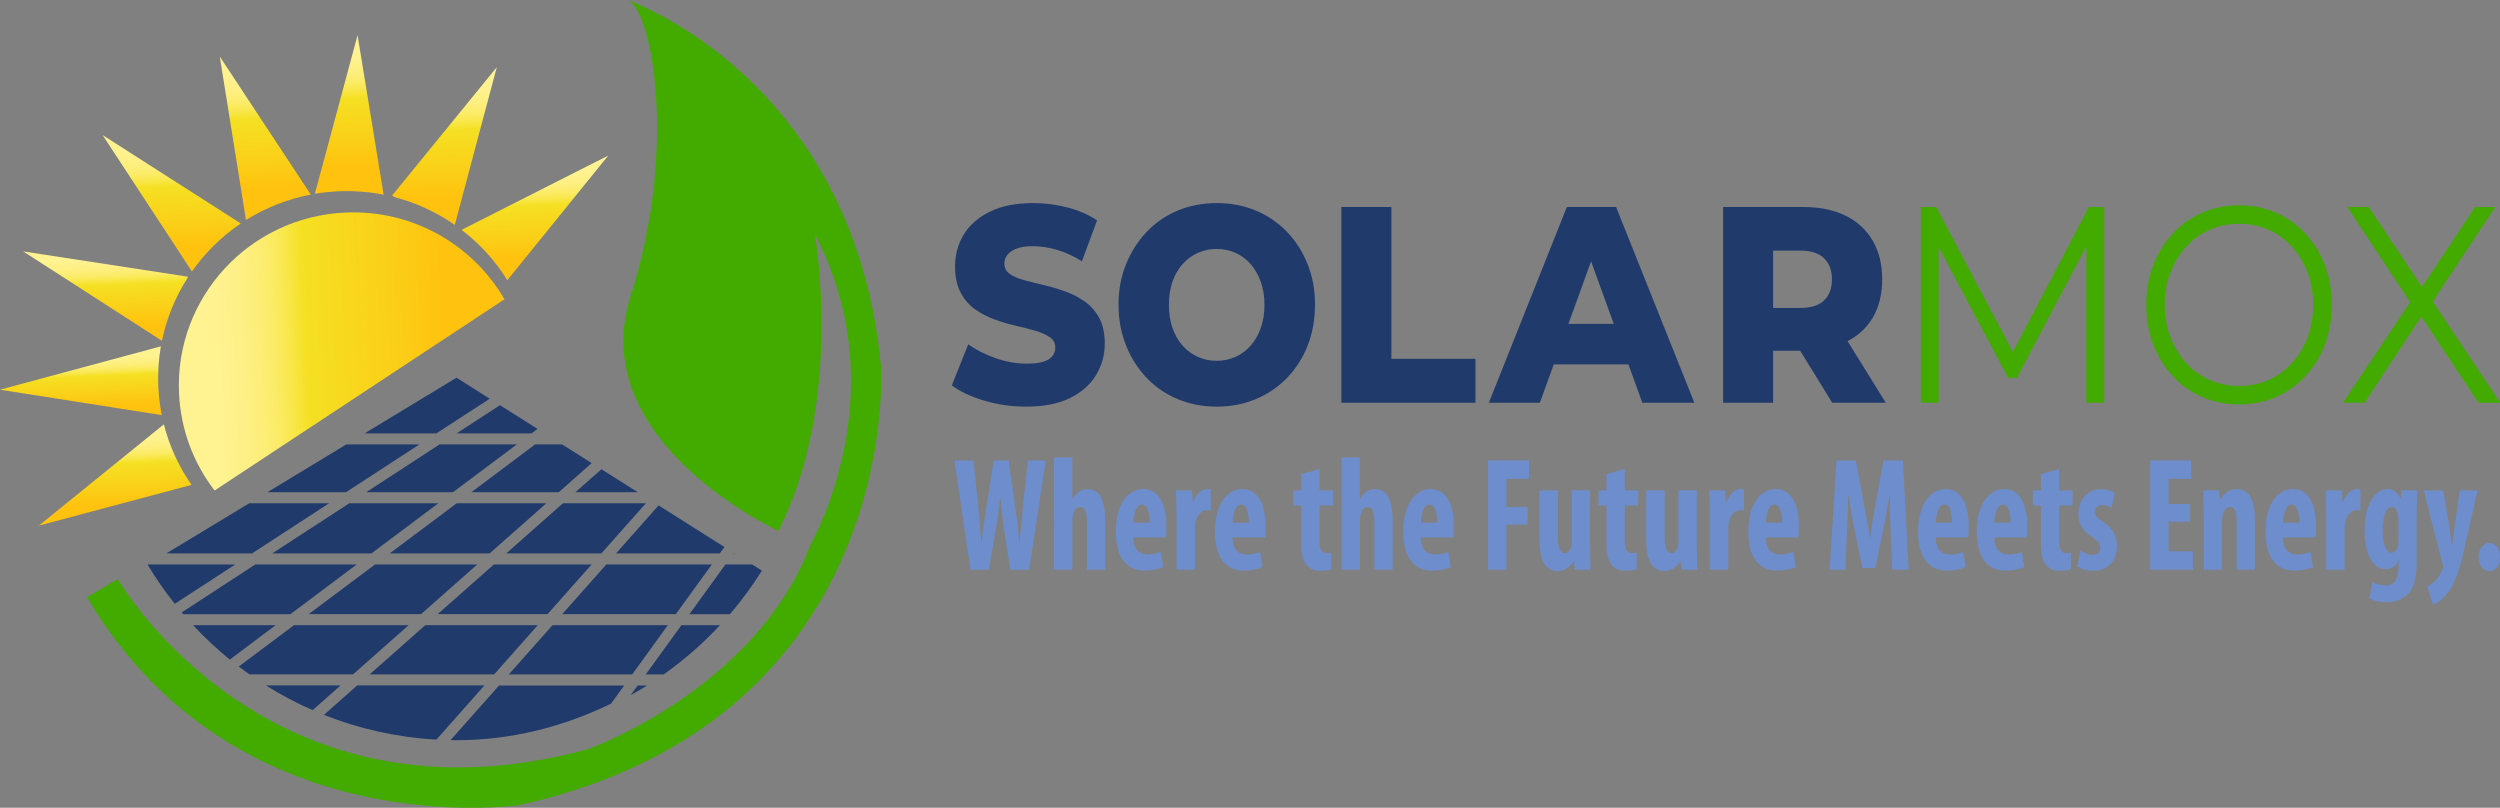 <svg xmlns="http://www.w3.org/2000/svg" xmlns:xlink="http://www.w3.org/1999/xlink" id="Layer_1" x="0px" y="0px" viewBox="0 0 324.98 105" style="enable-background:new 0 0 324.98 105;" xml:space="preserve"><rect x="0" y="0" width="324.98" height="105" fill="#808080" stroke="none"/><style type="text/css">	.st0{fill:#1F3A6B;}	.st1{fill:#43AA00;}	.st2{fill:#6D8DCC;}	.st3{fill:url(#SVGID_1_);}	.st4{fill:url(#SVGID_00000063633510047405619650000010555626579411442832_);}	.st5{fill:url(#SVGID_00000165938087298752136090000011393162945309065858_);}	.st6{fill:url(#SVGID_00000112598595970971274610000003487595317071666838_);}	.st7{fill:url(#SVGID_00000078734459423226426710000016631894151861320599_);}	.st8{fill:url(#SVGID_00000024696348596113528720000012940843074512072843_);}	.st9{fill:url(#SVGID_00000085942447932773761970000013009011062497888657_);}	.st10{fill:url(#SVGID_00000115494478053369855700000000075865885304770461_);}	.st11{fill:url(#SVGID_00000137813866220969137350000001071699377657705144_);}	.st12{fill:#2B3B92;}</style><g>	<g>		<g>			<path class="st0" d="M133.41,52.86c-1.9,0-3.73-0.26-5.46-0.78c-1.74-0.52-3.15-1.18-4.22-1.98l2.13-5.34    c1.03,0.73,2.22,1.33,3.56,1.8c1.35,0.47,2.69,0.71,4.02,0.71c0.92,0,1.65-0.08,2.18-0.25c0.54-0.17,0.93-0.41,1.18-0.73    c0.25-0.31,0.38-0.69,0.38-1.13c0-0.56-0.24-1-0.72-1.33c-0.48-0.33-1.11-0.61-1.89-0.84c-0.78-0.23-1.62-0.45-2.53-0.65    c-0.91-0.21-1.83-0.48-2.77-0.82c-0.94-0.34-1.79-0.79-2.56-1.34c-0.77-0.56-1.38-1.28-1.85-2.18c-0.47-0.9-0.71-2.02-0.71-3.38    c0-1.5,0.37-2.87,1.12-4.11c0.74-1.24,1.87-2.23,3.38-2.98c1.51-0.75,3.39-1.13,5.65-1.13c1.51,0,2.99,0.19,4.45,0.56    c1.45,0.38,2.74,0.94,3.86,1.69l-1.97,5.31c-1.09-0.68-2.18-1.17-3.25-1.49c-1.07-0.31-2.11-0.47-3.12-0.47    c-0.9,0-1.62,0.11-2.17,0.33c-0.55,0.22-0.94,0.5-1.18,0.84c-0.24,0.34-0.36,0.7-0.36,1.09c0,0.58,0.24,1.04,0.72,1.36    c0.48,0.33,1.1,0.59,1.87,0.8c0.77,0.21,1.61,0.42,2.54,0.64c0.93,0.22,1.85,0.49,2.77,0.82c0.92,0.33,1.77,0.76,2.54,1.31    c0.78,0.55,1.41,1.26,1.89,2.14c0.48,0.88,0.72,1.99,0.72,3.33c0,1.48-0.38,2.84-1.13,4.09c-0.76,1.25-1.89,2.25-3.4,3    C137.58,52.48,135.69,52.86,133.41,52.86z"></path>			<path class="st0" d="M158.16,52.86c-1.82,0-3.51-0.33-5.07-0.98c-1.56-0.65-2.92-1.58-4.05-2.78c-1.14-1.2-2.03-2.6-2.67-4.22    c-0.65-1.61-0.97-3.37-0.97-5.29c0-1.89,0.32-3.63,0.97-5.23c0.65-1.6,1.54-3,2.67-4.2c1.14-1.2,2.48-2.13,4.04-2.78    c1.55-0.65,3.25-0.98,5.09-0.98c1.84,0,3.53,0.33,5.09,0.98c1.55,0.65,2.9,1.58,4.04,2.76c1.14,1.19,2.03,2.58,2.67,4.18    c0.65,1.6,0.97,3.36,0.97,5.27c0,1.94-0.32,3.71-0.95,5.32c-0.63,1.61-1.53,3.01-2.67,4.2c-1.15,1.19-2.5,2.11-4.05,2.76    C161.69,52.53,159.99,52.86,158.16,52.86z M158.16,46.9c0.87,0,1.69-0.17,2.45-0.51c0.76-0.34,1.41-0.83,1.97-1.47    c0.56-0.64,1-1.4,1.31-2.29c0.32-0.88,0.48-1.88,0.48-3c0-1.11-0.16-2.11-0.48-3c-0.32-0.88-0.75-1.65-1.31-2.29    c-0.56-0.64-1.21-1.13-1.97-1.47c-0.75-0.34-1.57-0.51-2.45-0.51c-0.88,0-1.69,0.17-2.45,0.51c-0.76,0.34-1.42,0.83-1.99,1.47    c-0.57,0.64-1.01,1.41-1.31,2.29c-0.31,0.88-0.46,1.88-0.46,3c0,1.11,0.15,2.11,0.46,3c0.31,0.88,0.74,1.65,1.31,2.29    c0.57,0.64,1.23,1.13,1.99,1.47C156.47,46.73,157.28,46.9,158.16,46.9z"></path>			<path class="st0" d="M174.37,52.35V26.91h6.5v19.73h10.93v5.71H174.37z"></path>			<path class="st0" d="M193.54,52.35l10.14-25.44h6.4l10.17,25.44h-6.76l-7.94-21.91h2.56l-7.94,21.91H193.54z M199.08,47.37    l1.67-5.27h11.22l1.67,5.27H199.08z"></path>			<path class="st0" d="M223.99,52.35V26.91h10.47c2.1,0,3.92,0.38,5.45,1.13c1.53,0.75,2.71,1.84,3.53,3.25    c0.82,1.42,1.23,3.08,1.23,5c0,1.96-0.41,3.63-1.23,5.01c-0.82,1.38-2,2.44-3.53,3.18c-1.53,0.74-3.35,1.11-5.45,1.11h-6.89    l2.92-3.05v9.81H223.99z M230.49,43.37l-2.92-3.34h6.5c1.36,0,2.37-0.33,3.05-0.98c0.68-0.65,1.02-1.57,1.02-2.76    c0-1.14-0.34-2.04-1.02-2.71c-0.68-0.67-1.7-1-3.05-1h-6.5l2.92-3.31V43.37z M238.17,52.35l-5.71-9.27h6.93l5.74,9.27H238.17z"></path>			<path class="st1" d="M249.69,52.35V26.91h2l10.5,19.84h-1.05l10.4-19.84h2v25.44h-2.33v-21.4h0.56l-9.58,18.17h-1.15l-9.65-18.17    h0.62v21.4H249.69z"></path>			<path class="st1" d="M291.08,52.57c-1.73,0-3.33-0.32-4.81-0.96c-1.48-0.64-2.76-1.55-3.84-2.73c-1.08-1.17-1.93-2.54-2.53-4.11    c-0.6-1.56-0.9-3.28-0.9-5.14c0-1.87,0.3-3.58,0.9-5.14c0.6-1.56,1.44-2.93,2.53-4.11c1.08-1.17,2.36-2.08,3.82-2.73    c1.47-0.64,3.07-0.96,4.82-0.96c1.73,0,3.33,0.32,4.79,0.96c1.47,0.64,2.74,1.54,3.82,2.71c1.08,1.16,1.93,2.53,2.53,4.11    c0.6,1.58,0.9,3.29,0.9,5.16c0,1.87-0.3,3.59-0.9,5.16c-0.6,1.58-1.44,2.94-2.53,4.11c-1.08,1.16-2.36,2.07-3.82,2.71    C294.4,52.25,292.81,52.57,291.08,52.57z M291.08,50.17c1.38,0,2.65-0.26,3.82-0.78c1.17-0.52,2.19-1.26,3.05-2.22    c0.86-0.96,1.54-2.07,2.02-3.34c0.48-1.27,0.72-2.67,0.72-4.2s-0.24-2.93-0.72-4.2c-0.48-1.27-1.15-2.39-2.02-3.34    c-0.86-0.96-1.88-1.7-3.05-2.22c-1.17-0.52-2.45-0.78-3.82-0.78s-2.66,0.26-3.84,0.78c-1.18,0.52-2.2,1.26-3.07,2.22    c-0.86,0.96-1.54,2.07-2.04,3.34c-0.49,1.27-0.74,2.67-0.74,4.2c0,1.5,0.25,2.9,0.74,4.18c0.49,1.28,1.17,2.4,2.04,3.36    c0.86,0.96,1.89,1.7,3.07,2.22C288.42,49.91,289.7,50.17,291.08,50.17z"></path>			<path class="st1" d="M304.57,52.35l9.42-14.1v2.07l-8.86-13.41h2.79l7.45,11.19l-1.08,0.04l7.45-11.23h2.63l-8.76,13.23v-1.89    l9.39,14.1h-2.82l-7.94-11.96h1.02l-7.88,11.96H304.57z"></path>		</g>		<g>			<path class="st2" d="M126.16,74.07l-2.09-14.21h2.47l0.6,5.67c0.16,1.62,0.27,3.25,0.42,4.98h0.05c0.16-1.75,0.44-3.29,0.69-5    l0.87-5.65h1.93l0.82,5.61c0.22,1.6,0.44,3.18,0.58,5.04h0.04c0.16-1.86,0.31-3.37,0.47-5.02l0.6-5.63h2.33l-2.16,14.21h-2.45    l-0.73-4.66c-0.2-1.31-0.38-2.93-0.55-4.66h-0.04c-0.22,1.71-0.42,3.29-0.67,4.68l-0.82,4.64H126.16z"></path>			<path class="st2" d="M137.02,59.47h2.38v5.36h0.04c0.2-0.36,0.47-0.65,0.76-0.89c0.35-0.23,0.76-0.36,1.2-0.36    c1.64,0,2.27,1.6,2.27,4.22v6.26h-2.38V67.8c0-1.01-0.16-1.9-0.87-1.9c-0.4,0-0.75,0.27-0.93,0.97    c-0.04,0.17-0.09,0.55-0.09,0.78v6.41h-2.38V59.47z"></path>			<path class="st2" d="M147.32,69.89c0.04,1.6,0.84,2.19,1.89,2.19c0.67,0,1.27-0.17,1.69-0.34l0.33,1.98    c-0.62,0.27-1.54,0.46-2.45,0.46c-2.42,0-3.74-1.86-3.74-5.08c0-3.46,1.54-5.53,3.56-5.53c1.91,0,3.02,1.75,3.02,4.87    c0,0.74-0.02,1.14-0.07,1.43H147.32z M149.45,67.95c0-1.33-0.29-2.36-1-2.36c-0.78,0-1.09,1.33-1.11,2.36H149.45z"></path>			<path class="st2" d="M152.94,66.85c0-1.03-0.04-2.15-0.07-3.1h2.07l0.13,1.5h0.05c0.4-1.1,1.11-1.67,1.76-1.67    c0.24,0,0.36,0,0.51,0.04v2.74c-0.15-0.04-0.31-0.04-0.51-0.04c-0.51,0-1.18,0.4-1.45,1.48c-0.05,0.23-0.09,0.59-0.09,1.03v5.23    h-2.4V66.85z"></path>			<path class="st2" d="M160.21,69.89c0.04,1.6,0.84,2.19,1.89,2.19c0.67,0,1.27-0.17,1.69-0.34l0.33,1.98    c-0.62,0.27-1.54,0.46-2.45,0.46c-2.42,0-3.74-1.86-3.74-5.08c0-3.46,1.54-5.53,3.56-5.53c1.91,0,3.02,1.75,3.02,4.87    c0,0.74-0.02,1.14-0.07,1.43H160.21z M162.34,67.95c0-1.33-0.29-2.36-1-2.36c-0.78,0-1.09,1.33-1.11,2.36H162.34z"></path>			<path class="st2" d="M171.53,60.97v2.78h1.74v1.96h-1.74v4.7c0,1.2,0.44,1.5,0.91,1.5c0.24,0,0.42-0.02,0.62-0.06l0.02,2.15    c-0.33,0.11-0.82,0.19-1.45,0.19c-0.69,0-1.29-0.19-1.71-0.65c-0.49-0.55-0.76-1.33-0.76-2.95v-4.87h-1.05v-1.96h1.05v-2.13    L171.53,60.97z"></path>			<path class="st2" d="M174.39,59.47h2.38v5.36h0.04c0.2-0.36,0.47-0.65,0.76-0.89c0.35-0.23,0.76-0.36,1.2-0.36    c1.64,0,2.27,1.6,2.27,4.22v6.26h-2.38V67.8c0-1.01-0.16-1.9-0.87-1.9c-0.4,0-0.75,0.27-0.93,0.97    c-0.04,0.17-0.09,0.55-0.09,0.78v6.41h-2.38V59.47z"></path>			<path class="st2" d="M184.69,69.89c0.04,1.6,0.84,2.19,1.89,2.19c0.67,0,1.27-0.17,1.69-0.34l0.33,1.98    c-0.62,0.27-1.54,0.46-2.45,0.46c-2.42,0-3.74-1.86-3.74-5.08c0-3.46,1.54-5.53,3.56-5.53c1.91,0,3.02,1.75,3.02,4.87    c0,0.74-0.02,1.14-0.07,1.43H184.69z M186.82,67.95c0-1.33-0.29-2.36-1-2.36c-0.78,0-1.09,1.33-1.11,2.36H186.82z"></path>			<path class="st2" d="M193.44,59.85h5.32v2.4h-2.94v3.65h2.76v2.3h-2.76v5.86h-2.38V59.85z"></path>			<path class="st2" d="M206.7,70.92c0,1.1,0.04,2.17,0.07,3.14h-2.05l-0.13-1.1h-0.04c-0.42,0.7-1.14,1.27-2.05,1.27    c-1.69,0-2.38-1.45-2.38-4.24v-6.24h2.4v5.95c0,1.35,0.22,2.21,0.89,2.21c0.4,0,0.65-0.36,0.76-0.7    c0.09-0.21,0.15-0.53,0.15-0.89v-6.58h2.38V70.92z"></path>			<path class="st2" d="M211.21,60.97v2.78h1.74v1.96h-1.74v4.7c0,1.2,0.44,1.5,0.91,1.5c0.24,0,0.42-0.02,0.62-0.06l0.02,2.15    c-0.33,0.11-0.82,0.19-1.45,0.19c-0.69,0-1.29-0.19-1.71-0.65c-0.49-0.55-0.76-1.33-0.76-2.95v-4.87h-1.05v-1.96h1.05v-2.13    L211.21,60.97z"></path>			<path class="st2" d="M220.57,70.92c0,1.1,0.04,2.17,0.07,3.14h-2.05l-0.13-1.1h-0.04c-0.42,0.7-1.14,1.27-2.05,1.27    c-1.69,0-2.38-1.45-2.38-4.24v-6.24h2.4v5.95c0,1.35,0.22,2.21,0.89,2.21c0.4,0,0.65-0.36,0.76-0.7    c0.09-0.21,0.15-0.53,0.15-0.89v-6.58h2.38V70.92z"></path>			<path class="st2" d="M222.26,66.85c0-1.03-0.04-2.15-0.07-3.1h2.07l0.13,1.5h0.05c0.4-1.1,1.11-1.67,1.76-1.67    c0.24,0,0.36,0,0.51,0.04v2.74c-0.15-0.04-0.31-0.04-0.51-0.04c-0.51,0-1.18,0.4-1.45,1.48c-0.05,0.23-0.09,0.59-0.09,1.03v5.23    h-2.4V66.85z"></path>			<path class="st2" d="M229.54,69.89c0.04,1.6,0.84,2.19,1.89,2.19c0.67,0,1.27-0.17,1.69-0.34l0.33,1.98    c-0.62,0.27-1.54,0.46-2.45,0.46c-2.42,0-3.74-1.86-3.74-5.08c0-3.46,1.54-5.53,3.56-5.53c1.91,0,3.02,1.75,3.02,4.87    c0,0.74-0.02,1.14-0.07,1.43H229.54z M231.66,67.95c0-1.33-0.29-2.36-1-2.36c-0.78,0-1.09,1.33-1.11,2.36H231.66z"></path>			<path class="st2" d="M245.77,69.09c-0.05-1.35-0.15-3.18-0.11-4.7h-0.05c-0.22,1.52-0.55,3.27-0.78,4.37l-1.05,5.08h-1.69    l-1.02-5c-0.24-1.14-0.56-2.91-0.75-4.45h-0.05c-0.04,1.54-0.11,3.33-0.18,4.75l-0.2,4.93h-2.05l0.89-14.21h2.51L242.2,65    c0.35,1.79,0.65,3.37,0.87,4.98h0.04c0.18-1.58,0.45-3.18,0.78-4.98l0.96-5.15h2.51l0.75,14.21h-2.13L245.77,69.09z"></path>			<path class="st2" d="M251.62,69.89c0.04,1.6,0.84,2.19,1.89,2.19c0.67,0,1.27-0.17,1.69-0.34l0.33,1.98    c-0.62,0.27-1.54,0.46-2.45,0.46c-2.42,0-3.74-1.86-3.74-5.08c0-3.46,1.54-5.53,3.56-5.53c1.91,0,3.02,1.75,3.02,4.87    c0,0.74-0.02,1.14-0.07,1.43H251.62z M253.75,67.95c0-1.33-0.29-2.36-1-2.36c-0.78,0-1.09,1.33-1.11,2.36H253.75z"></path>			<path class="st2" d="M259.24,69.89c0.04,1.6,0.84,2.19,1.89,2.19c0.67,0,1.27-0.17,1.69-0.34l0.33,1.98    c-0.62,0.27-1.54,0.46-2.45,0.46c-2.42,0-3.74-1.86-3.74-5.08c0-3.46,1.54-5.53,3.56-5.53c1.91,0,3.02,1.75,3.02,4.87    c0,0.74-0.02,1.14-0.07,1.43H259.24z M261.36,67.95c0-1.33-0.29-2.36-1-2.36c-0.78,0-1.09,1.33-1.11,2.36H261.36z"></path>			<path class="st2" d="M267.67,60.97v2.78h1.74v1.96h-1.74v4.7c0,1.2,0.44,1.5,0.91,1.5c0.24,0,0.42-0.02,0.62-0.06l0.02,2.15    c-0.33,0.11-0.82,0.19-1.45,0.19c-0.69,0-1.29-0.19-1.71-0.65c-0.49-0.55-0.76-1.33-0.76-2.95v-4.87h-1.05v-1.96h1.05v-2.13    L267.67,60.97z"></path>			<path class="st2" d="M270.45,71.58c0.35,0.25,1,0.55,1.6,0.55c0.62,0,0.96-0.32,0.96-0.93c0-0.53-0.25-0.86-1.04-1.39    c-1.45-0.95-1.8-2.02-1.8-2.97c0-1.86,1.15-3.25,2.93-3.25c0.75,0,1.33,0.21,1.8,0.46l-0.42,2.02c-0.35-0.23-0.76-0.42-1.24-0.42    c-0.6,0-0.89,0.42-0.89,0.89c0,0.46,0.2,0.72,1.04,1.29c1.31,0.86,1.8,1.94,1.8,3.12c0,2.11-1.31,3.25-3.14,3.25    c-0.75,0-1.62-0.23-2.04-0.59L270.45,71.58z"></path>			<path class="st2" d="M284.7,67.82h-2.8v3.84h3.16v2.4h-5.54V59.85h5.32v2.4h-2.94v3.27h2.8V67.82z"></path>			<path class="st2" d="M286.47,66.85c0-1.14-0.05-2.13-0.07-3.1h2.05l0.11,1.18h0.04c0.47-0.82,1.24-1.35,2.16-1.35    c1.69,0,2.36,1.56,2.36,3.86v6.62h-2.38v-6.45c0-0.89-0.18-1.71-0.87-1.71c-0.4,0-0.73,0.32-0.89,0.93    c-0.07,0.21-0.13,0.55-0.13,0.95v6.28h-2.38V66.85z"></path>			<path class="st2" d="M296.77,69.89c0.04,1.6,0.84,2.19,1.89,2.19c0.67,0,1.27-0.17,1.69-0.34l0.33,1.98    c-0.62,0.27-1.54,0.46-2.45,0.46c-2.42,0-3.74-1.86-3.74-5.08c0-3.46,1.54-5.53,3.56-5.53c1.91,0,3.02,1.75,3.02,4.87    c0,0.74-0.02,1.14-0.07,1.43H296.77z M298.9,67.95c0-1.33-0.29-2.36-1-2.36c-0.78,0-1.09,1.33-1.11,2.36H298.9z"></path>			<path class="st2" d="M302.39,66.85c0-1.03-0.04-2.15-0.07-3.1h2.07l0.13,1.5h0.05c0.4-1.1,1.11-1.67,1.76-1.67    c0.24,0,0.36,0,0.51,0.04v2.74c-0.15-0.04-0.31-0.04-0.51-0.04c-0.51,0-1.18,0.4-1.45,1.48c-0.05,0.23-0.09,0.59-0.09,1.03v5.23    h-2.4V66.85z"></path>			<path class="st2" d="M314.24,63.75c-0.04,0.93-0.09,2.02-0.09,3.27v5.88c0,2.21-0.35,3.44-1.07,4.24    c-0.65,0.72-1.58,1.14-2.89,1.14c-0.82,0-1.58-0.17-2.22-0.49l0.44-2.13c0.45,0.23,1.02,0.44,1.71,0.44    c1.2,0,1.67-0.93,1.67-2.51v-0.63h-0.04c-0.31,0.65-0.93,1.03-1.6,1.03c-2,0-2.78-2.53-2.78-5c0-3.44,1.34-5.42,3-5.42    c0.71,0,1.29,0.42,1.64,1.2h0.04l0.13-1.03H314.24z M311.78,67.51c0-0.27-0.04-0.55-0.09-0.76c-0.11-0.44-0.36-0.84-0.76-0.84    c-0.85,0-1.2,1.35-1.2,3.04c0,1.92,0.47,2.89,1.14,2.89c0.31,0,0.62-0.19,0.8-0.74c0.07-0.23,0.11-0.55,0.11-0.82V67.51z"></path>			<path class="st2" d="M317.62,63.75l0.87,5.36c0.09,0.61,0.16,1.18,0.24,1.73h0.04c0.07-0.53,0.15-1.12,0.22-1.69l0.75-5.4h2.33    l-1.82,7.95c-0.44,1.94-1.02,3.94-1.98,5.27c-0.75,1.01-1.65,1.5-2.02,1.62l-0.73-2.38c0.42-0.17,0.82-0.48,1.18-0.86    c0.33-0.36,0.58-0.78,0.75-1.22c0.07-0.19,0.13-0.3,0.13-0.44c0-0.13-0.04-0.25-0.07-0.38l-2.44-9.55H317.62z"></path>			<path class="st2" d="M322.2,72.4c0-1.05,0.67-1.83,1.4-1.83c0.76,0,1.38,0.7,1.38,1.83c0,1.12-0.56,1.84-1.4,1.84    C322.84,74.23,322.2,73.52,322.2,72.4z"></path>		</g>	</g>	<g>		<g>			<polygon class="st0" points="63.66,51.83 59.34,49.1 47.39,56.34 56.72,56.34    "></polygon>			<polygon class="st0" points="69.09,56.34 69.88,55.76 64.99,52.67 59.35,56.34    "></polygon>			<path class="st0" d="M19.26,73.38l-0.06,0.04c1.06,1.77,2.24,3.47,3.52,5.07l7.85-5.11H19.26z"></path>			<polygon class="st0" points="42.78,65.42 32.4,65.42 21.62,71.94 32.76,71.94    "></polygon>			<polygon class="st0" points="54.52,57.77 45.02,57.77 34.77,63.98 44.98,63.98    "></polygon>			<polygon class="st0" points="35.39,71.94 48.28,71.94 56.98,65.42 45.41,65.42    "></polygon>			<polygon class="st0" points="57.14,57.77 47.61,63.98 58.89,63.98 67.18,57.77    "></polygon>			<polygon class="st0" points="61.28,63.98 72.64,63.98 76.91,60.2 73.07,57.77 69.56,57.77    "></polygon>			<polygon class="st0" points="82.9,63.98 78.18,61 74.8,63.98    "></polygon>			<polygon class="st0" points="65.81,71.94 78.17,71.94 83.96,65.42 73.18,65.42    "></polygon>			<path class="st0" d="M25.1,81.27c1.48,1.6,3.08,3.09,4.77,4.47l5.96-4.47H25.1z"></path>			<path class="st0" d="M46.36,73.38H33.18l-9.56,6.23c0.06,0.08,0.13,0.15,0.2,0.23h13.93L46.36,73.38z"></path>			<polygon class="st0" points="59.37,65.42 50.66,71.94 63.65,71.94 71.02,65.42    "></polygon>			<path class="st0" d="M34.57,89.1c1.93,1.21,3.96,2.29,6.07,3.21h0l3.63-3.21H34.57z"></path>			<path class="st0" d="M53.12,81.27h-14.9l-7.19,5.38c0.46,0.34,0.92,0.68,1.39,1.01h13.47L53.12,81.27z"></path>			<path class="st0" d="M46.43,89.1l-4.32,3.83c4.57,1.81,9.48,2.93,14.62,3.21l6.24-7.04H46.43z"></path>			<polygon class="st0" points="64.23,87.67 69.9,81.27 55.28,81.27 48.05,87.67    "></polygon>			<polygon class="st0" points="54.74,79.83 62.03,73.38 48.75,73.38 40.13,79.83    "></polygon>			<polygon class="st0" points="71.18,79.83 76.9,73.38 64.19,73.38 56.9,79.83    "></polygon>			<path class="st0" d="M58.57,96.21c0.26,0,0.51,0.01,0.77,0.01c7.25,0,13.95-1.79,20.08-4.74l1.72-2.37H64.87L58.57,96.21z"></path>			<path class="st0" d="M81.99,90.36c0.72-0.4,1.43-0.82,2.13-1.25H82.9L81.99,90.36z"></path>			<polygon class="st0" points="86.81,81.27 71.82,81.27 66.14,87.67 82.18,87.67    "></polygon>			<polygon class="st0" points="92.53,73.38 78.81,73.38 73.09,79.83 87.85,79.83    "></polygon>			<path class="st0" d="M83.94,87.67h2.33c2.66-1.88,5.11-4.02,7.32-6.4h-5.01L83.94,87.67z"></path>			<polygon class="st0" points="93.56,71.94 94.17,71.11 85.61,65.7 80.08,71.94    "></polygon>			<polygon class="st0" points="95.38,71.87 95.33,71.94 95.5,71.94    "></polygon>			<path class="st0" d="M97.77,73.38h-3.47l-4.68,6.46h5.26c1.52-1.77,2.91-3.66,4.16-5.66L97.77,73.38z"></path>		</g>					<linearGradient id="SVGID_1_" gradientUnits="userSpaceOnUse" x1="18.98" y1="69.453" x2="61.775" y2="69.453" gradientTransform="matrix(0.999 -0.045 0.045 0.999 1.008 -22.248)">			<stop offset="0" style="stop-color:#FFF292"></stop>			<stop offset="0.12" style="stop-color:#FFF290"></stop>			<stop offset="0.189" style="stop-color:#FEF087"></stop>			<stop offset="0.245" style="stop-color:#FDEE79"></stop>			<stop offset="0.294" style="stop-color:#FBEB66"></stop>			<stop offset="0.338" style="stop-color:#F9E74C"></stop>			<stop offset="0.378" style="stop-color:#F6E22D"></stop>			<stop offset="0.389" style="stop-color:#F5E023"></stop>			<stop offset="0.639" style="stop-color:#FAD018"></stop>			<stop offset="0.823" style="stop-color:#FFC20E"></stop>		</linearGradient>		<path class="st3" d="M65.57,38.91L27.9,63.76c-0.01-0.01-0.01-0.01-0.02-0.02c-2.71-3.52-4.39-7.87-4.61-12.63   C22.72,38.7,32.4,28.18,44.91,27.63c8.75-0.39,16.57,4.21,20.66,11.26C65.57,38.9,65.57,38.9,65.57,38.91z"></path>		<g>							<linearGradient id="SVGID_00000088811098563774045840000018426827708629032833_" gradientUnits="userSpaceOnUse" x1="10.039" y1="78.233" x2="10.039" y2="90.655" gradientTransform="matrix(0.999 -0.045 0.045 0.999 1.008 -22.248)">				<stop offset="0" style="stop-color:#FFF292"></stop>				<stop offset="0.12" style="stop-color:#FFF290"></stop>				<stop offset="0.189" style="stop-color:#FEF087"></stop>				<stop offset="0.245" style="stop-color:#FDEE79"></stop>				<stop offset="0.294" style="stop-color:#FBEB66"></stop>				<stop offset="0.338" style="stop-color:#F9E74C"></stop>				<stop offset="0.378" style="stop-color:#F6E22D"></stop>				<stop offset="0.389" style="stop-color:#F5E023"></stop>				<stop offset="0.639" style="stop-color:#FAD018"></stop>				<stop offset="0.823" style="stop-color:#FFC20E"></stop>			</linearGradient>			<path style="fill:url(#SVGID_00000088811098563774045840000018426827708629032833_);" d="M24.9,63.03L5.06,68.32L21.3,55.16    C22.03,58.03,23.26,60.68,24.9,63.03z"></path>							<linearGradient id="SVGID_00000137847023297831204040000014898834755906728092_" gradientUnits="userSpaceOnUse" x1="6.315" y1="68.083" x2="6.315" y2="77.022" gradientTransform="matrix(0.999 -0.045 0.045 0.999 1.008 -22.248)">				<stop offset="0" style="stop-color:#FFF292"></stop>				<stop offset="0.12" style="stop-color:#FFF290"></stop>				<stop offset="0.189" style="stop-color:#FEF087"></stop>				<stop offset="0.245" style="stop-color:#FDEE79"></stop>				<stop offset="0.294" style="stop-color:#FBEB66"></stop>				<stop offset="0.338" style="stop-color:#F9E74C"></stop>				<stop offset="0.378" style="stop-color:#F6E22D"></stop>				<stop offset="0.389" style="stop-color:#F5E023"></stop>				<stop offset="0.639" style="stop-color:#FAD018"></stop>				<stop offset="0.823" style="stop-color:#FFC20E"></stop>			</linearGradient>			<path style="fill:url(#SVGID_00000137847023297831204040000014898834755906728092_);" d="M20.58,50.27    c0.06,1.26,0.21,2.49,0.45,3.69L0,50.66l20.91-5.64C20.62,46.72,20.5,48.47,20.58,50.27z"></path>							<linearGradient id="SVGID_00000090256881922256220890000006662154838633030818_" gradientUnits="userSpaceOnUse" x1="10.175" y1="54.961" x2="10.175" y2="67.372" gradientTransform="matrix(0.999 -0.045 0.045 0.999 1.008 -22.248)">				<stop offset="0" style="stop-color:#FFF292"></stop>				<stop offset="0.12" style="stop-color:#FFF290"></stop>				<stop offset="0.189" style="stop-color:#FEF087"></stop>				<stop offset="0.245" style="stop-color:#FDEE79"></stop>				<stop offset="0.294" style="stop-color:#FBEB66"></stop>				<stop offset="0.338" style="stop-color:#F9E74C"></stop>				<stop offset="0.378" style="stop-color:#F6E22D"></stop>				<stop offset="0.389" style="stop-color:#F5E023"></stop>				<stop offset="0.639" style="stop-color:#FAD018"></stop>				<stop offset="0.823" style="stop-color:#FFC20E"></stop>			</linearGradient>			<path style="fill:url(#SVGID_00000090256881922256220890000006662154838633030818_);" d="M24.43,35.97l-0.08,0.21    c-1.56,2.45-2.69,5.19-3.3,8.12L3.01,32.68L24.43,35.97z"></path>							<linearGradient id="SVGID_00000143607991100714583920000011727235351662203526_" gradientUnits="userSpaceOnUse" x1="19.255" y1="40.313" x2="19.255" y2="58.544" gradientTransform="matrix(0.999 -0.045 0.045 0.999 1.008 -22.248)">				<stop offset="0" style="stop-color:#FFF292"></stop>				<stop offset="0.12" style="stop-color:#FFF290"></stop>				<stop offset="0.189" style="stop-color:#FEF087"></stop>				<stop offset="0.245" style="stop-color:#FDEE79"></stop>				<stop offset="0.294" style="stop-color:#FBEB66"></stop>				<stop offset="0.338" style="stop-color:#F9E74C"></stop>				<stop offset="0.378" style="stop-color:#F6E22D"></stop>				<stop offset="0.389" style="stop-color:#F5E023"></stop>				<stop offset="0.639" style="stop-color:#FAD018"></stop>				<stop offset="0.823" style="stop-color:#FFC20E"></stop>			</linearGradient>			<path style="fill:url(#SVGID_00000143607991100714583920000011727235351662203526_);" d="M31.3,29.05    c-2.49,1.68-4.64,3.8-6.35,6.24L13.34,17.56L31.3,29.05z"></path>							<linearGradient id="SVGID_00000171684297702029840490000001544159333479500968_" gradientUnits="userSpaceOnUse" x1="31.729" y1="30.791" x2="31.729" y2="52.144" gradientTransform="matrix(0.999 -0.045 0.045 0.999 1.008 -22.248)">				<stop offset="0" style="stop-color:#FFF292"></stop>				<stop offset="0.12" style="stop-color:#FFF290"></stop>				<stop offset="0.189" style="stop-color:#FEF087"></stop>				<stop offset="0.245" style="stop-color:#FDEE79"></stop>				<stop offset="0.294" style="stop-color:#FBEB66"></stop>				<stop offset="0.338" style="stop-color:#F9E74C"></stop>				<stop offset="0.378" style="stop-color:#F6E22D"></stop>				<stop offset="0.389" style="stop-color:#F5E023"></stop>				<stop offset="0.639" style="stop-color:#FAD018"></stop>				<stop offset="0.823" style="stop-color:#FFC20E"></stop>			</linearGradient>			<path style="fill:url(#SVGID_00000171684297702029840490000001544159333479500968_);" d="M40.4,25.29    c-2.99,0.57-5.79,1.69-8.28,3.22l-0.15,0.06l-3.4-21.22L40.4,25.29z"></path>							<linearGradient id="SVGID_00000145018110392815537890000012149725285285828535_" gradientUnits="userSpaceOnUse" x1="42.235" y1="28.818" x2="42.235" y2="49.691" gradientTransform="matrix(0.999 -0.045 0.045 0.999 1.008 -22.248)">				<stop offset="0" style="stop-color:#FFF292"></stop>				<stop offset="0.12" style="stop-color:#FFF290"></stop>				<stop offset="0.189" style="stop-color:#FEF087"></stop>				<stop offset="0.245" style="stop-color:#FDEE79"></stop>				<stop offset="0.294" style="stop-color:#FBEB66"></stop>				<stop offset="0.338" style="stop-color:#F9E74C"></stop>				<stop offset="0.378" style="stop-color:#F6E22D"></stop>				<stop offset="0.389" style="stop-color:#F5E023"></stop>				<stop offset="0.639" style="stop-color:#FAD018"></stop>				<stop offset="0.823" style="stop-color:#FFC20E"></stop>			</linearGradient>			<path style="fill:url(#SVGID_00000145018110392815537890000012149725285285828535_);" d="M49.87,25.31    c-1.9-0.38-3.88-0.53-5.9-0.44c-1.03,0.05-2.05,0.15-3.04,0.32l5.55-20.62L49.87,25.31z"></path>							<linearGradient id="SVGID_00000013170371984655690090000002645007782475814585_" gradientUnits="userSpaceOnUse" x1="54.96" y1="33.785" x2="54.96" y2="54.033" gradientTransform="matrix(0.999 -0.045 0.045 0.999 1.008 -22.248)">				<stop offset="0" style="stop-color:#FFF292"></stop>				<stop offset="0.12" style="stop-color:#FFF290"></stop>				<stop offset="0.189" style="stop-color:#FEF087"></stop>				<stop offset="0.245" style="stop-color:#FDEE79"></stop>				<stop offset="0.294" style="stop-color:#FBEB66"></stop>				<stop offset="0.338" style="stop-color:#F9E74C"></stop>				<stop offset="0.378" style="stop-color:#F6E22D"></stop>				<stop offset="0.389" style="stop-color:#F5E023"></stop>				<stop offset="0.639" style="stop-color:#FAD018"></stop>				<stop offset="0.823" style="stop-color:#FFC20E"></stop>			</linearGradient>			<path style="fill:url(#SVGID_00000013170371984655690090000002645007782475814585_);" d="M64.58,8.73l-5.46,20.51    c-2.31-1.61-4.9-2.83-7.69-3.57l-0.47-0.24L64.58,8.73z"></path>							<linearGradient id="SVGID_00000107572441250439477290000012056032870691582093_" gradientUnits="userSpaceOnUse" x1="66.345" y1="45.904" x2="66.345" y2="61.507" gradientTransform="matrix(0.999 -0.045 0.045 0.999 1.008 -22.248)">				<stop offset="0" style="stop-color:#FFF292"></stop>				<stop offset="0.12" style="stop-color:#FFF290"></stop>				<stop offset="0.189" style="stop-color:#FEF087"></stop>				<stop offset="0.245" style="stop-color:#FDEE79"></stop>				<stop offset="0.294" style="stop-color:#FBEB66"></stop>				<stop offset="0.338" style="stop-color:#F9E74C"></stop>				<stop offset="0.378" style="stop-color:#F6E22D"></stop>				<stop offset="0.389" style="stop-color:#F5E023"></stop>				<stop offset="0.639" style="stop-color:#FAD018"></stop>				<stop offset="0.823" style="stop-color:#FFC20E"></stop>			</linearGradient>			<path style="fill:url(#SVGID_00000107572441250439477290000012056032870691582093_);" d="M79.07,20.22l-13.12,16.2    c-1.57-2.53-3.59-4.75-5.95-6.54L79.07,20.22z"></path>		</g>		<path class="st1" d="M15.3,75.27c0,0,19.3,33.57,61.18,22.1c0,0,21.84-7.78,28.95-26.72c0,0,11.34-19.6,0.5-40.16   c0,0,3.86,21.59-4.74,38.52c0,0-25.3-11.58-19.2-30.56S84.81,1.16,81.55,0c0,0,29.49,10.07,32.98,47.7c0,0,2.88,45.8-46.93,56.94   c0,0-37.04,5.61-56.29-27.01L15.3,75.27z"></path>	</g></g></svg>